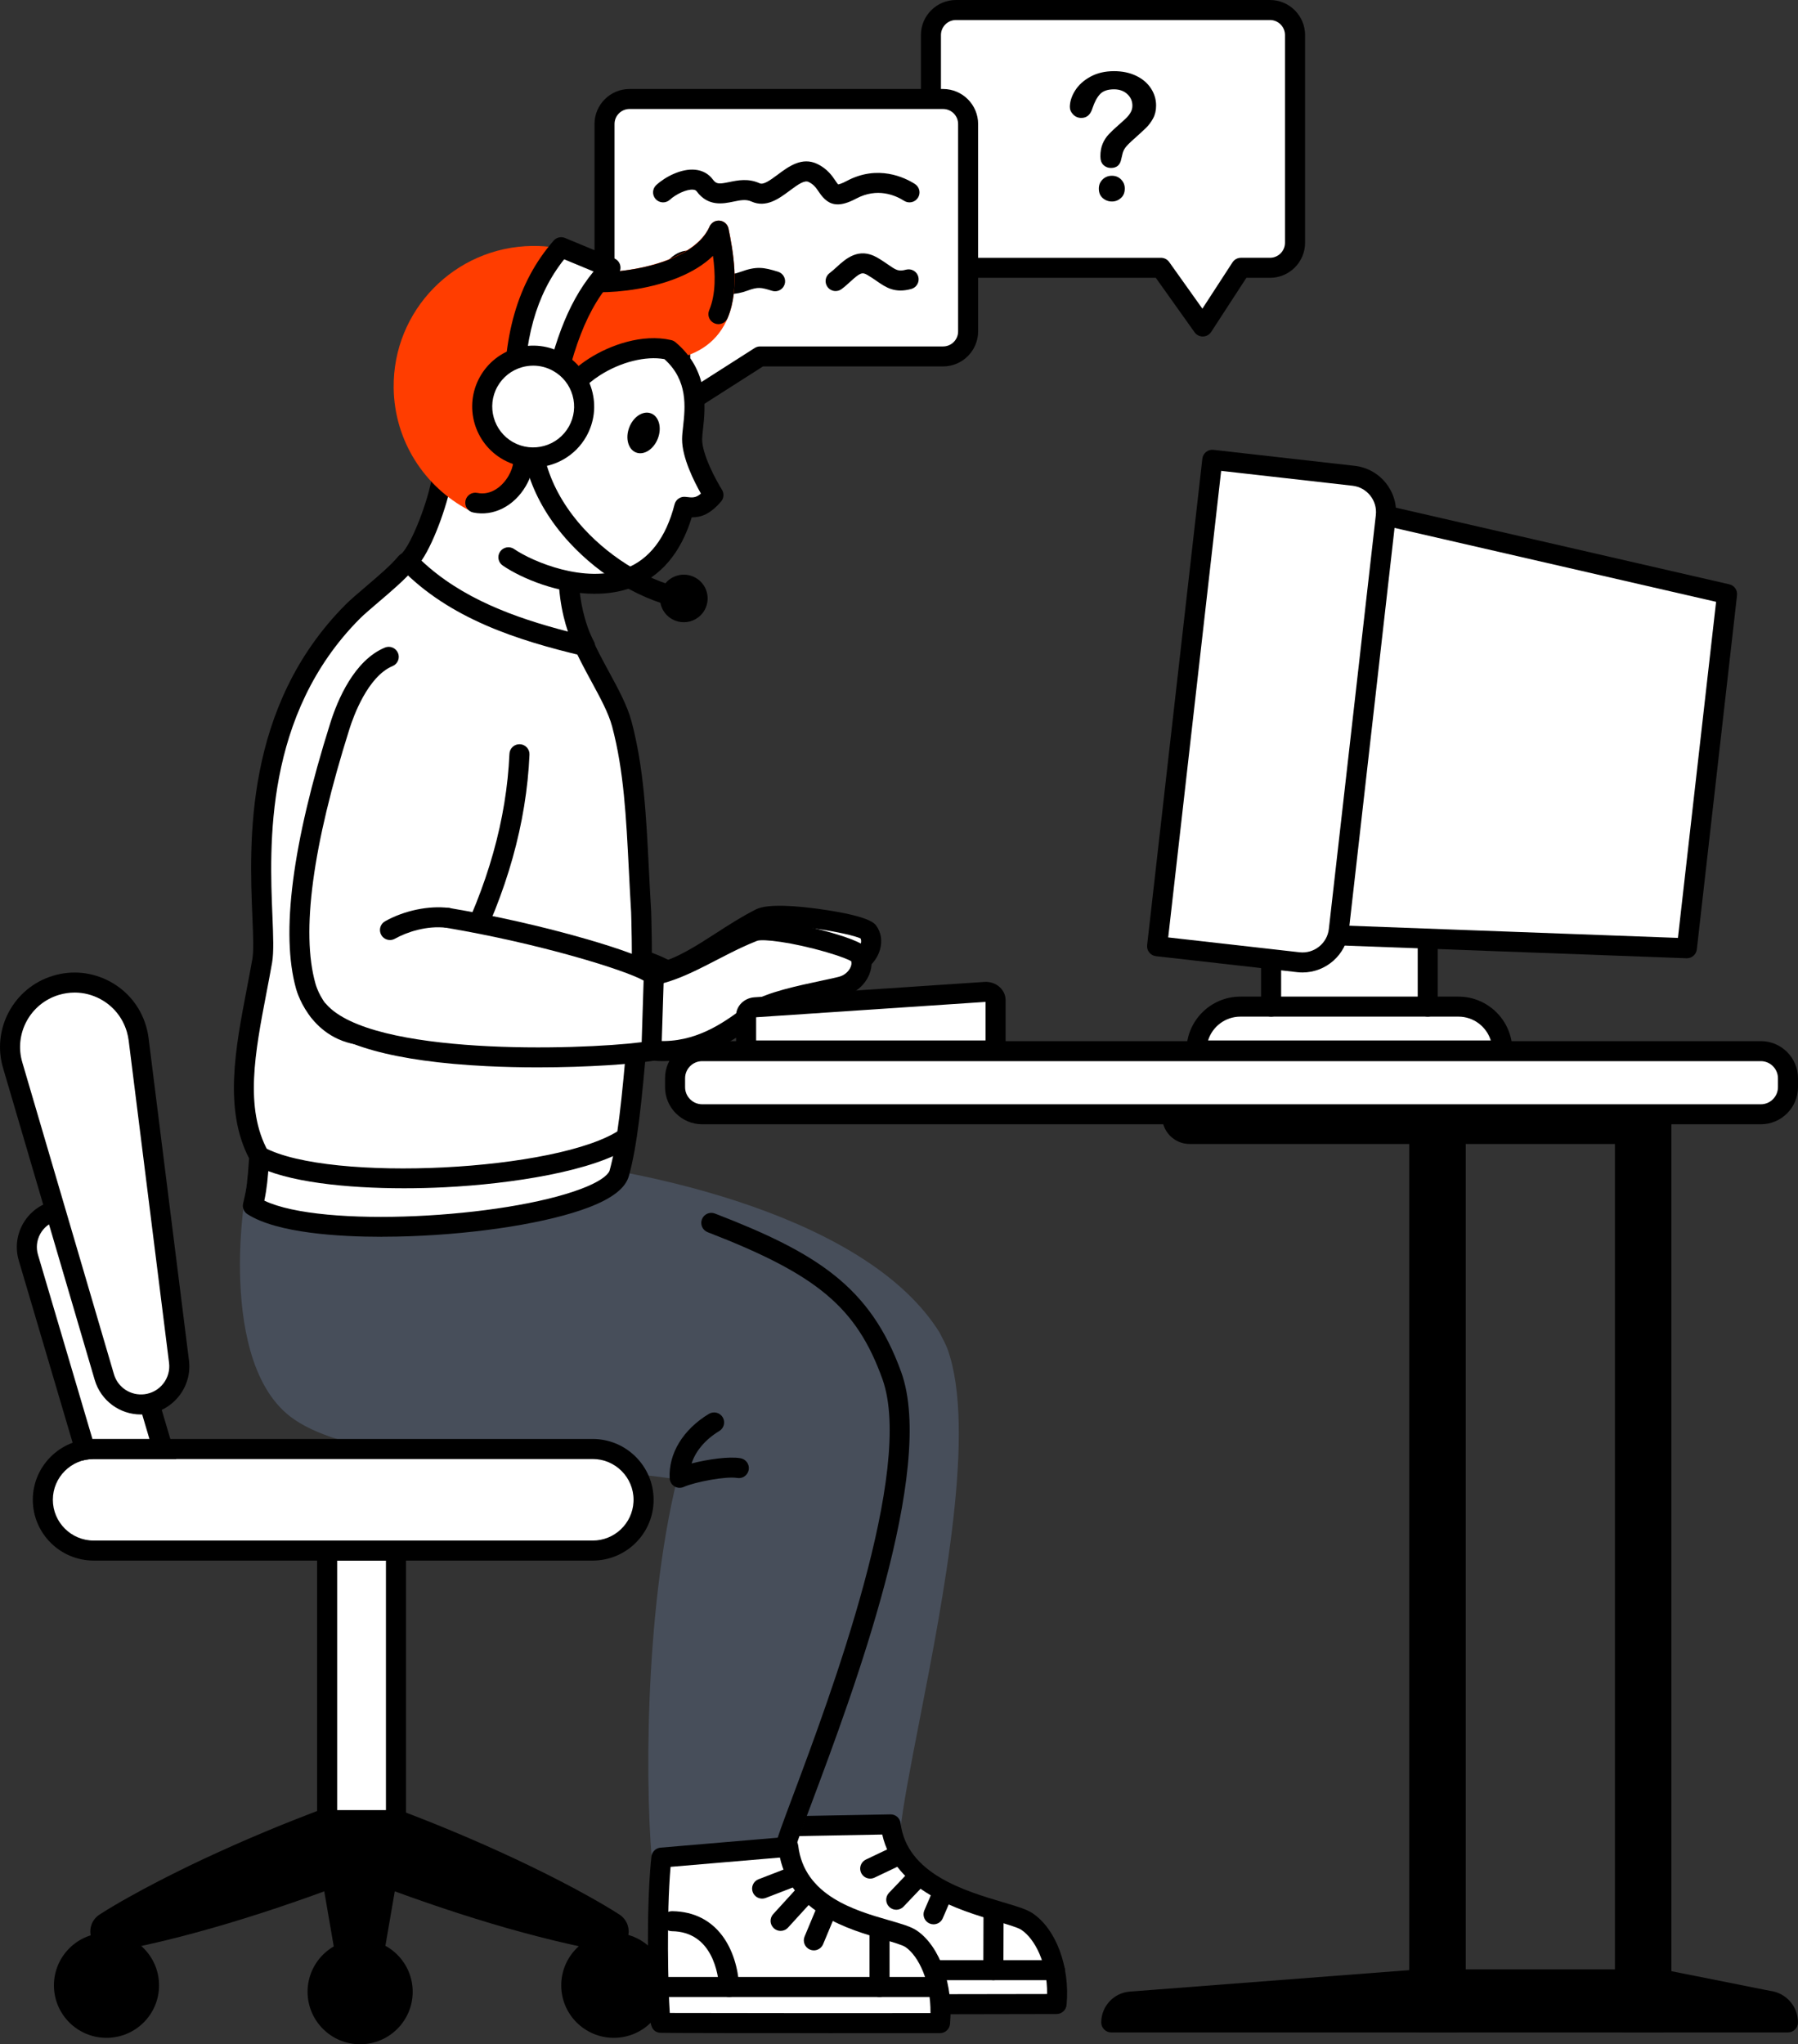 <svg width="460" height="523" viewBox="0 0 460 523" fill="none" xmlns="http://www.w3.org/2000/svg">
<rect x="0" y="0" width="460" height="523" fill="#333333" stroke="none"/>
<g clip-path="url(#clip0_62_918)">
<path d="M324.905 68.516H317.474L307.713 83.528L297.024 68.516H244.578C241.038 68.516 238.165 65.647 238.165 62.113V8.964C238.165 5.426 241.038 2.561 244.578 2.561H324.905C328.446 2.561 331.319 5.43 331.319 8.964V62.113C331.319 65.647 328.446 68.516 324.905 68.516Z" fill="white"/>
<path d="M307.713 86.09C306.883 86.09 306.105 85.688 305.622 85.014L295.702 71.077H244.582C239.631 71.077 235.603 67.056 235.603 62.113V8.964C235.603 4.021 239.631 0 244.582 0H324.91C329.861 0 333.889 4.021 333.889 8.964V62.113C333.889 67.056 329.861 71.077 324.91 71.077H318.872L309.868 84.924C309.406 85.637 308.619 86.073 307.768 86.09C307.751 86.09 307.734 86.09 307.713 86.09ZM244.582 5.122C242.461 5.122 240.734 6.847 240.734 8.964V62.113C240.734 64.23 242.461 65.954 244.582 65.954H297.028C297.857 65.954 298.64 66.356 299.119 67.03L307.619 78.969L315.323 67.115C315.798 66.39 316.606 65.95 317.474 65.95H324.905C327.026 65.95 328.753 64.226 328.753 62.108V8.964C328.753 6.847 327.026 5.122 324.905 5.122H244.578H244.582Z" fill="black"/>
<path d="M273.708 27.409C273.708 26.013 274.157 24.6 275.055 23.17C275.953 21.74 277.261 20.553 278.984 19.614C280.708 18.675 282.713 18.206 285.009 18.206C287.142 18.206 289.024 18.598 290.657 19.384C292.29 20.169 293.552 21.236 294.441 22.589C295.33 23.943 295.775 25.411 295.775 26.995C295.775 28.241 295.523 29.338 295.014 30.277C294.505 31.216 293.902 32.027 293.205 32.71C292.504 33.393 291.251 34.542 289.443 36.159C288.943 36.616 288.541 37.017 288.241 37.359C287.938 37.705 287.715 38.02 287.57 38.306C287.425 38.593 287.309 38.879 287.228 39.164C287.147 39.45 287.023 39.954 286.865 40.676C286.587 42.204 285.71 42.968 284.239 42.968C283.474 42.968 282.828 42.72 282.307 42.217C281.785 41.717 281.524 40.974 281.524 39.993C281.524 38.759 281.717 37.692 282.097 36.787C282.478 35.882 282.986 35.092 283.619 34.409C284.252 33.726 285.107 32.915 286.18 31.976C287.121 31.152 287.801 30.533 288.22 30.115C288.639 29.697 288.994 29.231 289.28 28.715C289.567 28.203 289.712 27.643 289.712 27.042C289.712 25.868 289.276 24.873 288.4 24.066C287.523 23.26 286.394 22.854 285.013 22.854C283.397 22.854 282.204 23.264 281.439 24.079C280.673 24.895 280.028 26.094 279.498 27.682C278.997 29.342 278.048 30.171 276.65 30.171C275.825 30.171 275.132 29.88 274.563 29.3C273.995 28.719 273.713 28.092 273.713 27.417L273.708 27.409ZM284.479 51.552C283.581 51.552 282.798 51.262 282.127 50.681C281.456 50.101 281.122 49.29 281.122 48.248C281.122 47.322 281.447 46.545 282.093 45.913C282.739 45.281 283.534 44.966 284.474 44.966C285.415 44.966 286.18 45.281 286.813 45.913C287.446 46.545 287.762 47.322 287.762 48.248C287.762 49.277 287.433 50.084 286.77 50.673C286.108 51.262 285.342 51.552 284.474 51.552H284.479Z" fill="black"/>
<path d="M161.065 91.182H174.038L171.985 101.239C171.609 103.083 173.64 104.474 175.226 103.463L194.454 91.186H241.273C244.809 91.186 247.678 88.322 247.678 84.792V31.72C247.678 28.19 244.813 25.326 241.273 25.326H161.065C157.529 25.326 154.66 28.19 154.66 31.72V84.792C154.66 88.322 157.529 91.186 161.065 91.186V91.182Z" fill="white"/>
<path d="M174.076 106.357C173.148 106.357 172.221 106.079 171.417 105.533C169.856 104.466 169.095 102.579 169.471 100.731L170.899 93.743H161.065C156.123 93.743 152.099 89.726 152.099 84.792V31.72C152.099 26.786 156.123 22.769 161.065 22.769H241.273C246.216 22.769 250.239 26.786 250.239 31.72V84.792C250.239 89.726 246.216 93.743 241.273 93.743H195.202L176.603 105.618C175.829 106.114 174.948 106.357 174.072 106.357H174.076ZM161.065 27.883C158.944 27.883 157.221 29.603 157.221 31.72V84.792C157.221 86.909 158.944 88.629 161.065 88.629H174.038C174.807 88.629 175.534 88.975 176.022 89.569C176.509 90.162 176.701 90.943 176.548 91.698L174.696 100.769L193.077 89.035C193.488 88.77 193.967 88.634 194.458 88.634H241.277C243.398 88.634 245.121 86.913 245.121 84.796V31.724C245.121 29.607 243.398 27.887 241.277 27.887H161.07L161.065 27.883Z" fill="black"/>
<path d="M169.651 49.213C172.327 46.763 177.988 44.274 180.306 47.424C183.773 52.137 188.37 46.985 193.283 49.213C198.191 51.441 202.988 41.828 208.004 44.253C213.118 46.724 211.155 52.111 217.846 48.547C224.542 44.983 230.233 47.655 232.687 49.213" fill="white"/>
<path d="M214.31 52.286C212.194 52.286 210.804 51.04 209.509 49.119C208.812 48.086 208.209 47.194 206.883 46.554C205.827 46.046 204.284 47.1 202.048 48.769C199.363 50.775 196.023 53.273 192.214 51.544C190.837 50.92 189.345 51.228 187.617 51.586C185.048 52.12 181.161 52.922 178.232 48.944C178.091 48.756 177.89 48.573 177.351 48.522C175.645 48.355 172.883 49.721 171.374 51.104C170.331 52.06 168.71 51.988 167.752 50.946C166.795 49.904 166.867 48.287 167.911 47.331C170.228 45.209 174.328 43.079 177.852 43.425C179.741 43.608 181.302 44.471 182.362 45.909C183.26 47.13 183.914 47.126 186.578 46.575C188.742 46.127 191.431 45.568 194.334 46.887C195.305 47.326 196.87 46.246 198.978 44.675C201.74 42.614 205.173 40.048 209.115 41.952C211.685 43.194 212.929 45.038 213.755 46.263C213.968 46.579 214.246 46.993 214.417 47.173C214.635 47.151 215.268 47.023 216.636 46.293C224.598 42.054 231.473 45.418 234.06 47.062C235.253 47.821 235.608 49.401 234.847 50.592C234.085 51.783 232.503 52.137 231.311 51.377C229.04 49.934 224.427 47.945 219.048 50.809C217.115 51.838 215.58 52.291 214.306 52.291L214.31 52.286Z" fill="black"/>
<path d="M169.877 71.965C172.554 68.844 173.824 65.831 177.911 66.834C183.786 68.276 182.687 74.735 190.32 71.965C193.727 70.727 194.924 70.919 198.302 71.965" fill="white"/>
<path d="M187.027 75.204C183.748 75.204 182.055 73.292 180.725 71.785C179.699 70.624 178.891 69.711 177.3 69.318C175.697 68.925 175.218 69.344 173.247 71.867C172.828 72.404 172.349 73.015 171.823 73.629C170.904 74.701 169.283 74.825 168.21 73.907C167.137 72.989 167.013 71.371 167.932 70.3C168.381 69.775 168.8 69.241 169.206 68.721C171.152 66.232 173.567 63.133 178.519 64.349C181.665 65.122 183.342 67.017 184.564 68.396C186.074 70.103 186.527 70.616 189.443 69.557C193.543 68.067 195.335 68.366 199.059 69.519C200.41 69.937 201.167 71.371 200.748 72.72C200.329 74.069 198.892 74.825 197.541 74.406C194.612 73.497 193.971 73.361 191.192 74.368C189.563 74.957 188.194 75.2 187.023 75.2L187.027 75.204Z" fill="black"/>
<path d="M213.78 71.909C216.919 69.587 219.108 65.792 223.123 68.097C227.138 70.407 228.309 72.592 232.465 71.461" fill="white"/>
<path d="M213.784 74.466C213.002 74.466 212.228 74.107 211.724 73.433C210.881 72.297 211.121 70.697 212.254 69.856C212.874 69.395 213.472 68.849 214.109 68.268C216.333 66.24 219.689 63.175 224.401 65.882C225.521 66.526 226.415 67.145 227.202 67.687C229.237 69.096 229.852 69.523 231.794 68.994C233.158 68.626 234.569 69.425 234.936 70.791C235.308 72.152 234.5 73.561 233.136 73.928C228.89 75.081 226.65 73.531 224.281 71.888C223.542 71.376 222.776 70.846 221.844 70.308C220.57 69.578 220.01 69.805 217.568 72.037C216.863 72.677 216.136 73.343 215.307 73.958C214.849 74.299 214.315 74.462 213.784 74.462V74.466Z" fill="black"/>
<path d="M199.846 373.846C196.583 398.501 198.23 468.152 198.23 468.152C210.941 468.212 227.745 468.263 227.745 468.263C230.481 443.19 249.811 373.278 240.007 346.044C240.007 346.044 232.337 325.124 211.283 333.588C194.467 340.35 199.841 373.85 199.841 373.85L199.846 373.846Z" fill="#474E5A"/>
<path d="M227.745 470.824H227.736C227.736 470.824 210.928 470.773 198.217 470.714C196.827 470.705 195.698 469.599 195.664 468.212C195.596 465.373 194.061 398.736 197.255 373.871C196.665 369.842 192.645 338.318 210.33 331.206C217.269 328.419 223.644 328.27 229.279 330.775C238.571 334.903 242.269 344.742 242.423 345.161C249.781 365.612 241.418 408.511 235.312 439.839C233.016 451.607 231.037 461.775 230.297 468.537C230.156 469.834 229.057 470.82 227.749 470.82L227.745 470.824ZM200.739 465.604C210.107 465.647 220.869 465.681 225.47 465.698C226.376 458.851 228.193 449.507 230.271 438.865C236.262 408.123 244.471 366.021 237.596 346.911C237.574 346.851 234.449 338.659 227.154 335.441C222.845 333.541 217.829 333.716 212.245 335.962C197.524 341.878 202.33 373.129 202.377 373.44C202.415 373.683 202.42 373.935 202.385 374.179C199.529 395.739 200.487 452.96 200.739 465.6V465.604Z" fill="#474E5A"/>
<path d="M238.19 342.254C221.566 315.413 169.677 301.232 126.471 298.065C126.471 298.065 89.602 294.394 99.679 335.236C108.62 371.468 204.669 377.769 204.669 377.769C204.669 377.769 232.551 381.273 237.54 363.217C241.628 348.418 238.186 342.254 238.186 342.254H238.19Z" fill="#474E5A"/>
<path d="M210.095 380.607C207.037 380.607 204.882 380.373 204.429 380.321C202.928 380.215 179.292 378.499 154.921 372.578C120.566 364.233 101.141 351.875 97.186 335.847C93.779 322.038 95.16 311.456 101.291 304.395C110.18 294.159 125.607 295.41 126.684 295.512C168.043 298.552 222.622 312.258 240.366 340.909C240.388 340.943 240.405 340.973 240.426 341.007C240.832 341.733 244.262 348.529 240.016 363.9C237.694 372.296 230.669 377.79 219.693 379.788C216.162 380.428 212.78 380.612 210.095 380.612V380.607ZM124.26 300.545C120.198 300.545 110.757 301.292 105.152 307.772C100.192 313.505 99.187 322.537 102.172 334.622C106.482 352.093 133.897 362.197 156.135 367.601C180.763 373.581 204.6 375.199 204.84 375.212C204.891 375.212 204.942 375.22 204.994 375.225C205.25 375.259 230.733 378.23 235.073 362.534C238.583 349.822 236.198 344.051 235.95 343.505C228.643 331.783 213.254 321.478 191.435 313.692C172.558 306.957 149.418 302.312 126.282 300.618C126.261 300.618 126.24 300.618 126.214 300.613C126.184 300.613 125.453 300.545 124.26 300.545Z" fill="#474E5A"/>
<path d="M197.969 467.29C198.016 477.65 202.052 512.162 202.779 512.627C203.168 512.879 270.318 512.691 270.318 512.691C271.186 503.334 267.692 494.904 262.715 491.583C257.738 488.266 230.224 485.957 227.86 466.744L197.964 467.29H197.969Z" fill="white"/>
<path d="M226.83 515.321C221.532 515.321 217.068 515.317 213.489 515.304C205.933 515.284 201.898 515.109 201.385 514.779C200.205 514.023 199.76 513.737 197.567 493.952C197.066 489.436 195.433 474.176 195.399 467.303C195.39 465.903 196.515 464.755 197.917 464.729L227.813 464.183C229.113 464.149 230.246 465.13 230.404 466.432C231.995 479.37 246.818 483.763 256.631 486.67C260.107 487.699 262.621 488.446 264.139 489.457C270.189 493.495 273.777 503.147 272.87 512.93C272.746 514.245 271.643 515.252 270.322 515.257C270.155 515.257 253.339 515.304 236.694 515.321C233.14 515.321 229.848 515.325 226.825 515.325L226.83 515.321ZM204.814 510.134C212.728 510.241 244.758 510.203 267.885 510.139C267.979 502.297 264.793 496.052 261.292 493.713C260.424 493.133 257.756 492.343 255.177 491.579C245.262 488.642 228.993 483.823 225.714 469.343L200.602 469.804C201.06 480.502 203.728 503.706 204.818 510.13L204.814 510.134Z" fill="black"/>
<path d="M269.89 506.604H211.095C209.68 506.604 208.53 505.456 208.53 504.043C208.53 502.63 209.68 501.482 211.095 501.482H269.89C271.305 501.482 272.456 502.63 272.456 504.043C272.456 505.456 271.305 506.604 269.89 506.604Z" fill="black"/>
<path d="M254.138 506.604H254.13C252.715 506.6 251.569 505.448 251.573 504.035L251.62 489.402C251.624 487.989 252.774 486.849 254.185 486.849H254.194C255.609 486.853 256.755 488.006 256.751 489.419L256.704 504.052C256.7 505.465 255.549 506.604 254.138 506.604Z" fill="black"/>
<path d="M222.635 480.617C221.677 480.617 220.758 480.079 220.318 479.157C219.706 477.881 220.249 476.353 221.528 475.742L228.651 472.353C229.929 471.742 231.46 472.285 232.072 473.561C232.683 474.837 232.14 476.365 230.862 476.976L223.738 480.365C223.383 480.536 223.007 480.613 222.635 480.613V480.617Z" fill="black"/>
<path d="M229.293 488.582C228.655 488.582 228.023 488.347 227.527 487.878C226.501 486.905 226.458 485.282 227.437 484.258L233.03 478.389C234.004 477.364 235.629 477.322 236.655 478.299C237.681 479.277 237.724 480.894 236.745 481.919L231.152 487.788C230.648 488.317 229.972 488.586 229.293 488.586V488.582Z" fill="black"/>
<path d="M238.84 492.313C238.502 492.313 238.16 492.245 237.827 492.104C236.527 491.545 235.924 490.038 236.484 488.74L238.776 483.413C239.336 482.115 240.841 481.513 242.145 482.073C243.445 482.632 244.048 484.139 243.488 485.436L241.196 490.763C240.777 491.732 239.832 492.313 238.836 492.313H238.84Z" fill="black"/>
<path d="M225.53 348.597C212.28 327.544 196.746 321.956 176.984 313.594C176.984 313.594 140.974 294.906 114.931 290.966C88.892 287.026 69.382 289.395 69.382 289.395C63.178 304.464 59.013 347.38 75.804 360.361C94.754 375.003 161.057 371.157 180.263 377.534C180.263 377.534 199.209 388.069 216.936 375.792C234.663 363.52 225.526 348.597 225.526 348.597H225.53Z" fill="#474E5A"/>
<path d="M197.858 384.338C188.19 384.338 180.712 380.663 179.25 379.895C172.156 377.611 157.876 376.663 142.77 375.656C116.427 373.901 86.574 371.917 74.235 362.385C64.076 354.53 61.651 338.105 61.403 325.713C61.138 312.412 63.443 297.079 67.009 288.422C67.364 287.564 68.15 286.967 69.07 286.856C69.882 286.758 89.225 284.491 115.311 288.435C141.076 292.332 175.611 310.004 178.074 311.276C179.169 311.737 180.25 312.194 181.319 312.642C200.008 320.497 214.772 326.699 227.698 347.235C227.702 347.244 227.71 347.252 227.715 347.261C227.817 347.432 237.891 364.404 218.398 377.897C211.33 382.793 204.13 384.342 197.858 384.342V384.338ZM71.207 291.786C68.672 298.825 66.26 311.806 66.534 325.606C66.85 341.55 70.699 353.173 77.373 358.33C88.473 366.905 118.766 368.92 143.107 370.542C159.376 371.626 173.431 372.561 181.071 375.097C181.225 375.148 181.371 375.212 181.512 375.289C181.55 375.31 186.065 377.765 192.53 378.755C201.013 380.053 208.735 378.345 215.478 373.679C230.802 363.072 223.76 350.629 223.345 349.929C211.288 330.784 197.186 324.859 179.335 317.359C178.232 316.894 177.116 316.424 175.983 315.946C175.923 315.921 175.859 315.891 175.799 315.861C175.444 315.677 139.858 297.322 114.546 293.493C93.266 290.275 76.244 291.346 71.207 291.786Z" fill="#474E5A"/>
<path d="M227.043 352.012C238.708 380.595 202.681 464.541 200.727 472.75L169.313 475.405C167.274 451.326 168.159 404.162 177.437 372.668C177.437 372.668 177.924 343.364 200.235 339.94C221.092 336.739 227.043 352.012 227.043 352.012Z" fill="#474E5A"/>
<path d="M169.313 477.966C168.71 477.966 168.124 477.753 167.658 477.36C167.137 476.92 166.816 476.297 166.756 475.618C164.836 452.931 165.354 404.896 174.88 372.258C174.944 370.623 175.367 363.861 178.065 356.686C182.217 345.622 189.751 338.954 199.842 337.405C211.561 335.607 218.962 339.351 223.101 342.809C227.501 346.48 229.245 350.62 229.416 351.051C233.791 361.774 232.499 379.946 225.474 406.616C219.839 428.002 211.839 449.601 207.059 462.501C205.092 467.811 203.536 472.003 203.219 473.339C202.963 474.415 202.044 475.204 200.94 475.298L169.527 477.953C169.454 477.957 169.382 477.962 169.309 477.962L169.313 477.966ZM205.755 342.062C204.169 342.062 202.463 342.19 200.624 342.471C192.393 343.735 186.437 349.084 182.918 358.364C180.165 365.624 180.002 372.642 180.002 372.715C180.002 372.945 179.964 373.171 179.9 373.393C170.822 404.196 170.027 449.353 171.673 472.639L198.773 470.347C199.457 468.276 200.658 465.036 202.253 460.729C207.003 447.915 214.952 426.465 220.519 405.318C227.159 380.112 228.557 362.504 224.67 352.981C224.67 352.972 224.662 352.964 224.662 352.955C224.457 352.451 220.083 342.062 205.759 342.062H205.755Z" fill="#474E5A"/>
<path d="M173.888 380.642C173.422 380.642 172.956 380.514 172.545 380.262C171.823 379.822 171.37 379.054 171.327 378.208C171.006 371.874 174.76 365.706 181.37 361.719C182.585 360.989 184.162 361.377 184.894 362.585C185.625 363.798 185.236 365.368 184.026 366.103C180.455 368.254 177.946 371.251 176.937 374.405C181.071 373.346 186.514 372.553 189.469 373.073C190.862 373.321 191.795 374.648 191.551 376.04C191.303 377.432 189.973 378.362 188.579 378.115C185.817 377.628 177.856 379.113 174.936 380.411C174.602 380.56 174.247 380.633 173.892 380.633L173.888 380.642Z" fill="black"/>
<path d="M200.774 475.623C200.594 475.623 200.415 475.606 200.235 475.567C198.85 475.273 197.965 473.911 198.264 472.528C198.67 470.624 200.38 466.061 202.963 459.163C212.284 434.268 234.115 375.963 225.744 352.772C219.151 334.502 209.128 326.084 181.054 315.242C179.733 314.73 179.075 313.249 179.588 311.93C180.101 310.611 181.584 309.953 182.906 310.466C208.906 320.505 222.669 329.136 230.571 351.034C239.58 375.993 218.094 433.376 207.769 460.956C205.447 467.162 203.608 472.063 203.279 473.599C203.023 474.803 201.958 475.627 200.774 475.627V475.623Z" fill="black"/>
<path d="M169.21 475.243C167.598 490.025 168.586 517.417 169.108 517.523C169.548 517.617 240.49 517.587 240.49 517.587C241.328 508.231 237.955 499.373 233.153 496.052C228.352 492.735 203.946 491.698 201.663 472.485L169.206 475.243H169.21Z" fill="white"/>
<path d="M211.92 520.153C169.159 520.153 168.877 520.089 168.569 520.025C166.636 519.632 166.457 517.758 166.341 516.52C166.264 515.684 166.187 514.527 166.115 513.08C165.961 509.981 165.845 506.02 165.794 501.922C165.713 495.561 165.717 483.605 166.662 474.97C166.795 473.753 167.774 472.801 168.997 472.694L201.453 469.937C202.83 469.817 204.057 470.816 204.22 472.187C205.742 485.022 218.813 488.787 227.458 491.276C230.733 492.219 233.102 492.902 234.62 493.948C240.482 498.003 243.949 507.817 243.051 517.818C242.932 519.137 241.824 520.149 240.499 520.153C229.322 520.157 219.886 520.162 211.924 520.162L211.92 520.153ZM171.357 514.984C180.862 515.031 219.638 515.031 238.057 515.022C238.16 506.972 235.013 500.449 231.695 498.153C230.87 497.585 228.412 496.876 226.034 496.189C217.179 493.636 202.668 489.462 199.534 475.23L171.558 477.608C170.489 489.897 170.925 508.85 171.357 514.984Z" fill="black"/>
<path d="M239.687 510.903H168.796C167.38 510.903 166.23 509.754 166.23 508.341C166.23 506.929 167.38 505.78 168.796 505.78H239.687C241.102 505.78 242.252 506.929 242.252 508.341C242.252 509.754 241.102 510.903 239.687 510.903Z" fill="black"/>
<path d="M225.017 510.903C223.602 510.903 222.451 509.754 222.451 508.342V493.828C222.451 492.415 223.602 491.267 225.017 491.267C226.432 491.267 227.582 492.415 227.582 493.828V508.342C227.582 509.754 226.432 510.903 225.017 510.903Z" fill="black"/>
<path d="M194.984 485.735C193.954 485.735 192.983 485.112 192.59 484.096C192.077 482.777 192.735 481.291 194.056 480.783L201.381 477.953C202.702 477.441 204.19 478.098 204.699 479.417C205.212 480.736 204.553 482.222 203.232 482.73L195.908 485.56C195.604 485.68 195.292 485.735 194.984 485.735Z" fill="black"/>
<path d="M208.213 498.976C207.884 498.976 207.551 498.912 207.226 498.78C205.917 498.233 205.302 496.735 205.845 495.429L208.645 488.723C209.188 487.417 210.693 486.802 212.002 487.344C213.31 487.891 213.926 489.389 213.383 490.695L210.582 497.401C210.172 498.383 209.218 498.976 208.213 498.976Z" fill="black"/>
<path d="M186.553 510.903C185.206 510.903 184.077 509.857 183.996 508.5C183.791 505.144 182.311 494.195 171.883 494.072C170.468 494.054 169.33 492.893 169.347 491.481C169.364 490.076 170.51 488.949 171.913 488.949H171.943C183.744 489.09 188.554 498.976 189.118 508.184C189.204 509.597 188.13 510.809 186.715 510.898C186.664 510.898 186.608 510.903 186.557 510.903H186.553Z" fill="black"/>
<path d="M199.709 493.99C199.093 493.99 198.473 493.768 197.981 493.32C196.934 492.368 196.857 490.746 197.815 489.7L204.874 481.966C205.827 480.92 207.452 480.843 208.5 481.799C209.547 482.751 209.624 484.373 208.666 485.419L201.607 493.154C201.103 493.709 200.406 493.99 199.709 493.99Z" fill="black"/>
<path d="M169.168 248.797C177.569 246.654 185.462 239.534 194.552 234.932C198.704 232.832 220.651 236.358 222.088 238.317C224.076 241.032 222.075 245.296 218.556 246.675C214.729 248.173 201.872 251.447 197.575 254.858C193.509 258.085 185.595 267.246 172.776 267.707" fill="white"/>
<path d="M172.781 270.272C171.408 270.272 170.267 269.184 170.219 267.8C170.168 266.388 171.276 265.201 172.691 265.15C182.525 264.8 189.199 258.845 193.612 254.905C194.505 254.111 195.275 253.424 195.985 252.86C199.478 250.09 207.277 247.631 212.976 245.834C214.952 245.211 216.658 244.673 217.624 244.297C218.838 243.824 219.847 242.744 220.198 241.544C220.318 241.134 220.395 240.575 220.168 240.084C218.894 239.482 214.34 238.343 208.153 237.532C200.637 236.546 196.536 236.819 195.72 237.22C192.359 238.919 189.092 241.023 185.937 243.06C180.515 246.556 175.397 249.855 169.809 251.281C168.437 251.631 167.038 250.803 166.688 249.433C166.337 248.062 167.167 246.667 168.539 246.317C173.315 245.1 178.095 242.018 183.153 238.757C186.42 236.652 189.798 234.471 193.398 232.653C196.417 231.125 203.929 231.765 209.701 232.572C222.353 234.339 223.717 236.2 224.166 236.81C225.436 238.548 225.778 240.737 225.128 242.974C224.341 245.681 222.182 248.015 219.501 249.066C218.372 249.509 216.589 250.069 214.524 250.722C209.509 252.301 201.932 254.692 199.183 256.873C198.589 257.347 197.87 257.987 197.037 258.73C192.372 262.892 184.569 269.858 172.879 270.276C172.849 270.276 172.815 270.276 172.785 270.276L172.781 270.272Z" fill="black"/>
<path d="M97.259 168.807C90.799 172.042 87.429 181.455 86.027 187.286C77.916 221.042 77.557 242.065 81.944 254.337C81.944 254.337 86.916 269.845 104.579 264.876C115.063 261.927 121.366 244.34 121.366 244.34C125.97 233.613 132.944 214.127 132.354 191.345" fill="white"/>
<path d="M97.918 268.432C84.513 268.432 79.917 256.309 79.528 255.2C74.585 241.373 75.932 218.323 83.534 186.692C84.949 180.802 88.464 170.352 96.109 166.519C97.375 165.883 98.918 166.395 99.551 167.659C100.188 168.922 99.675 170.463 98.409 171.095C92.235 174.19 89.281 184.729 88.524 187.883C81.161 218.532 79.759 240.601 84.359 253.475C84.368 253.501 84.376 253.526 84.385 253.556C84.394 253.582 85.544 256.984 88.537 259.737C92.402 263.289 97.563 264.189 103.886 262.414C111.42 260.292 117.321 248.028 118.954 243.478C118.971 243.431 118.992 243.38 119.01 243.333C126.599 225.652 130.225 208.185 129.793 191.414C129.754 190.001 130.875 188.822 132.29 188.788C133.709 188.75 134.885 189.868 134.919 191.281C135.373 208.774 131.614 226.941 123.756 245.284C123.208 246.782 116.641 264.147 105.276 267.344C102.57 268.104 100.124 268.432 97.918 268.432Z" fill="black"/>
<path d="M103.78 239.026C103.78 239.026 108.739 234.693 117.723 235.389C142.996 238.859 167.992 245.706 170.899 248.587L170.869 267.839C158.923 270.165 99.363 275.036 85.475 260.147" fill="white"/>
<path d="M133.611 273.059C132.029 273.059 130.439 273.047 128.852 273.013C105.276 272.556 90.05 268.812 83.603 261.897C82.636 260.86 82.696 259.242 83.731 258.277C84.77 257.313 86.39 257.372 87.357 258.405C99.359 271.275 151.997 268.24 168.308 265.688L168.33 249.919C163.511 247.354 141.401 241.228 117.368 237.929C115.965 237.737 114.982 236.443 115.174 235.043C115.367 233.643 116.658 232.661 118.065 232.853C129.789 234.463 142.312 236.904 153.331 239.73C160.877 241.668 170.369 244.46 172.704 246.773C173.191 247.256 173.465 247.913 173.461 248.596L173.431 267.847C173.431 269.073 172.558 270.123 171.357 270.357C165.38 271.523 149.859 273.059 133.607 273.059H133.611Z" fill="black"/>
<path d="M103.074 241.506C102.202 241.506 101.355 241.062 100.872 240.264C100.141 239.051 100.534 237.476 101.749 236.751C106.563 233.861 112.771 232.362 117.958 232.845C119.369 232.977 120.408 234.224 120.275 235.632C120.143 237.041 118.894 238.074 117.483 237.946C112.523 237.485 107.47 239.295 104.395 241.143C103.981 241.391 103.527 241.51 103.074 241.51V241.506Z" fill="black"/>
<path d="M103.874 143.955C100.723 147.831 93.197 153.5 90.192 156.522C58.124 188.788 69.07 234.544 67.081 245.856C63.96 263.609 58.71 281.998 66.346 295.794C65.944 301.019 65.871 303.648 64.696 308.472C81.597 319.293 155.045 312.403 158.423 300.161C160.441 292.857 161.587 282.544 163.113 264.27C163.113 264.27 164.178 256.506 164.379 247.849C164.58 239.192 162.865 204.1 160.09 189.48C157.316 174.864 151.129 167.087 148.033 163.198C141.953 161.999 137.314 162.391 125.663 157.751C114.011 153.111 103.869 143.947 103.869 143.947L103.874 143.955Z" fill="white"/>
<path d="M103.386 304.003C88.827 304.003 73.268 302.457 65.123 298.052C63.879 297.378 63.413 295.824 64.088 294.582C64.764 293.34 66.32 292.874 67.564 293.549C84.312 302.603 143.077 299.657 158.692 288.977C159.859 288.179 161.459 288.478 162.258 289.643C163.058 290.808 162.758 292.405 161.591 293.203C152.12 299.679 130.699 302.893 113.81 303.742C110.48 303.909 106.961 304.003 103.386 304.003Z" fill="black"/>
<path d="M97.725 316.416C86.891 316.416 70.921 315.507 63.31 310.632C62.387 310.043 61.942 308.933 62.203 307.87C63.178 303.879 63.353 301.484 63.644 297.519C63.669 297.143 63.699 296.754 63.729 296.345C57.217 283.825 60.223 268.176 63.131 253.031C63.609 250.525 64.11 247.939 64.554 245.412C64.931 243.273 64.772 239.393 64.567 234.484C63.793 215.753 62.357 180.891 88.37 154.716C89.601 153.478 91.491 151.869 93.488 150.166C96.584 147.532 100.09 144.544 101.881 142.337C102.775 141.24 104.391 141.074 105.49 141.961C106.589 142.854 106.755 144.467 105.866 145.564C103.775 148.134 100.081 151.28 96.819 154.059C94.903 155.694 93.09 157.235 92.013 158.323C67.573 182.915 68.954 216.325 69.694 234.275C69.908 239.491 70.079 243.614 69.608 246.299C69.159 248.865 68.655 251.473 68.172 253.996C65.256 269.192 62.498 283.547 68.591 294.556C68.834 294.996 68.941 295.491 68.903 295.99C68.852 296.665 68.805 297.292 68.762 297.89C68.509 301.352 68.326 303.815 67.624 307.166C82.376 314.252 129.062 311.656 148.811 304.101C155.054 301.715 155.858 299.832 155.956 299.478C157.948 292.264 159.069 281.895 160.561 264.087C160.595 263.545 161.023 256.343 161.476 250.423C161.852 245.518 161.493 234.095 161.467 233.378C161.245 229.724 161.065 226.181 160.894 222.758C160.202 209.026 159.607 197.163 156.614 185.89C155.704 182.458 153.587 178.561 151.347 174.433C149.547 171.116 147.687 167.688 146.092 163.936C145.54 162.634 146.147 161.132 147.451 160.577C148.756 160.026 150.261 160.632 150.816 161.934C152.317 165.464 154.117 168.785 155.857 171.991C158.248 176.396 160.505 180.554 161.57 184.575C164.704 196.369 165.311 208.475 166.017 222.498C166.188 225.921 166.367 229.464 166.589 233.101C166.589 233.122 166.589 233.148 166.589 233.169C166.607 233.669 166.996 245.497 166.589 250.816C166.123 256.89 165.683 264.343 165.679 264.415C165.679 264.437 165.679 264.458 165.674 264.479C164.157 282.625 162.998 293.229 160.899 300.835C160.043 303.939 156.687 306.568 150.645 308.882C140.388 312.804 122.781 315.639 104.695 316.279C102.839 316.343 100.445 316.403 97.73 316.403L97.725 316.416Z" fill="black"/>
<path d="M113.049 122.343C112.288 127.786 107.88 140.369 104.387 143.631C116.581 156.189 133.419 161.418 149.683 165.302C149.683 165.302 144.236 156.189 145.668 140.865" fill="white"/>
<path d="M149.679 167.863C149.482 167.863 149.281 167.842 149.085 167.795C132.311 163.791 115.063 158.306 102.544 145.415C102.065 144.92 101.804 144.258 101.821 143.571C101.838 142.883 102.129 142.23 102.634 141.761C105.357 139.217 109.719 127.632 110.505 121.989C110.702 120.588 111.997 119.611 113.4 119.807C114.802 120.004 115.781 121.297 115.585 122.697C114.918 127.457 111.45 138.124 107.837 143.438C118.078 153.094 131.64 158.033 145.297 161.576C143.8 157.158 142.235 149.982 143.112 140.625C143.244 139.217 144.493 138.184 145.904 138.312C147.315 138.444 148.349 139.691 148.221 141.099C146.896 155.301 151.838 163.911 151.89 163.996C152.411 164.88 152.351 165.994 151.74 166.822C151.248 167.484 150.479 167.863 149.679 167.863Z" fill="black"/>
<path d="M100.718 99.203C100.474 79.409 116.354 63.167 136.181 62.924C152.941 62.719 167.158 74.018 171.301 89.47C171.827 91.434 150.299 113.153 134.765 124.481C127.929 129.467 121.451 131.311 119.886 130.487C108.62 124.554 100.881 112.811 100.714 99.198L100.718 99.203Z" fill="#FF3D00"/>
<path d="M146.926 71.598C153.378 73.425 178.138 71.619 183.88 59.01C184.915 64.196 186.707 73.228 183.88 80.195C182.055 84.694 178.296 88.331 171.156 89.509" fill="#FF3D00"/>
<path d="M171.152 92.074C169.92 92.074 168.83 91.186 168.625 89.931C168.394 88.535 169.339 87.216 170.737 86.986C176.231 86.077 179.75 83.541 181.503 79.234C183.213 75.029 183.017 69.847 182.401 65.374C172.691 74.727 152.394 75.811 146.229 74.065C144.865 73.681 144.074 72.263 144.459 70.902C144.843 69.54 146.263 68.75 147.627 69.135C153.797 70.88 176.642 68.725 181.546 57.951C182.008 56.939 183.072 56.337 184.175 56.465C185.283 56.593 186.181 57.417 186.395 58.51C187.438 63.739 189.375 73.472 186.253 81.159C183.812 87.169 178.874 90.832 171.575 92.04C171.434 92.061 171.293 92.074 171.152 92.074Z" fill="#FF3D00"/>
<path d="M183.803 82.931C183.474 82.931 183.136 82.867 182.811 82.73C181.503 82.184 180.887 80.681 181.435 79.379C183.196 75.175 183.021 69.971 182.405 65.463C172.793 74.79 152.462 75.828 146.22 74.061C144.856 73.676 144.065 72.259 144.45 70.897C144.835 69.536 146.254 68.746 147.618 69.13C150.107 69.835 157.409 70.04 165.183 68.242C170.121 67.103 178.814 64.251 181.516 57.989C181.96 56.96 183.021 56.337 184.141 56.457C185.257 56.576 186.168 57.404 186.386 58.506C187.438 63.794 189.4 73.634 186.159 81.356C185.749 82.337 184.795 82.927 183.79 82.927L183.803 82.931Z" fill="black"/>
<path d="M121.605 128.622C130.31 130.394 136.51 118.672 132.833 114.442C128.929 109.951 127.907 99.079 133.29 95.694C138.674 92.309 143.526 100.628 144.04 103.348C145.604 95.758 160.433 87.033 171.156 89.513C180.464 97.295 177.091 107.932 177.074 112.371C177.048 117.933 182.529 126.654 182.529 126.654C179.57 130.082 177.728 129.997 175.072 129.659C167.41 159.604 138.011 147.993 130.071 142.572" fill="white"/>
<path d="M152.215 151.916C142.919 151.916 133.513 148.027 128.621 144.685C127.45 143.887 127.15 142.295 127.95 141.125C128.75 139.955 130.344 139.657 131.516 140.455C136.365 143.763 149.679 149.355 159.898 145.509C166.115 143.17 170.382 137.62 172.584 129.023C172.905 127.773 174.11 126.953 175.393 127.115C177.112 127.333 177.984 127.444 179.327 126.279C177.616 123.261 174.482 117.084 174.504 112.354C174.504 111.432 174.623 110.391 174.756 109.187C175.312 104.167 176.073 97.337 169.98 91.878C165.208 91.016 158.816 92.603 153.489 96.01C149.709 98.43 147.049 101.435 146.549 103.856C146.301 105.047 145.254 105.9 144.035 105.9H144.014C142.787 105.892 141.743 105.017 141.517 103.813C141.269 102.485 139.186 98.695 136.839 97.67C136.057 97.329 135.402 97.384 134.654 97.854C133.012 98.887 132.457 101.119 132.273 102.357C131.738 105.964 132.833 110.532 134.765 112.756C137.143 115.488 137.044 120.038 134.522 124.354C131.503 129.514 126.231 132.174 121.087 131.124C119.698 130.842 118.804 129.489 119.086 128.101C119.369 126.714 120.724 125.822 122.114 126.104C125.701 126.834 128.587 124.341 130.092 121.767C131.533 119.308 131.627 116.96 130.892 116.111C127.954 112.73 126.436 106.767 127.202 101.606C127.749 97.914 129.382 95.118 131.922 93.521C134.124 92.138 136.531 91.95 138.891 92.979C140.974 93.888 142.757 95.69 144.082 97.594C145.69 95.498 147.947 93.474 150.722 91.703C156.02 88.314 164.323 85.3 171.733 87.012C172.126 87.101 172.494 87.285 172.802 87.541C181.516 94.823 180.438 104.534 179.857 109.751C179.741 110.809 179.639 111.723 179.635 112.376C179.617 116.316 183.286 123.03 184.701 125.284C185.3 126.236 185.206 127.465 184.47 128.315C181.653 131.585 179.365 132.357 176.971 132.361C174.17 141.509 169.039 147.536 161.707 150.298C158.688 151.434 155.455 151.907 152.21 151.907L152.215 151.916Z" fill="black"/>
<path d="M160.975 109.379C159.928 112.15 160.727 115.01 162.754 115.774C164.781 116.538 167.274 114.911 168.321 112.145C169.369 109.379 168.573 106.515 166.542 105.751C164.516 104.987 162.023 106.613 160.975 109.379Z" fill="black"/>
<path d="M174.948 155.664C174.807 155.664 174.662 155.651 174.516 155.625C164.729 153.965 153.655 147.494 145.621 138.743C135.975 128.238 131.807 115.748 133.88 103.578C134.12 102.182 135.441 101.247 136.839 101.482C138.237 101.721 139.174 103.04 138.938 104.436C137.138 115.014 140.854 125.967 149.405 135.281C156.597 143.114 166.79 149.116 175.376 150.576C176.774 150.815 177.71 152.134 177.475 153.529C177.261 154.78 176.175 155.664 174.948 155.664Z" fill="black"/>
<path d="M178.027 154.823C178.976 153.124 178.369 150.977 176.667 150.025C174.965 149.077 172.815 149.683 171.861 151.382C170.912 153.081 171.519 155.228 173.221 156.176C174.923 157.128 177.073 156.517 178.027 154.819V154.823Z" fill="black"/>
<path d="M174.936 159.19C173.931 159.19 172.909 158.942 171.972 158.417C170.553 157.623 169.523 156.326 169.082 154.763C168.637 153.201 168.834 151.557 169.625 150.136C170.42 148.719 171.72 147.69 173.285 147.25C174.85 146.806 176.496 147.003 177.92 147.793C179.339 148.587 180.37 149.884 180.81 151.446C181.251 153.009 181.058 154.652 180.267 156.074C179.151 158.067 177.073 159.19 174.936 159.19ZM174.948 152.138C174.837 152.138 174.747 152.155 174.683 152.176C174.538 152.219 174.273 152.33 174.102 152.633C173.931 152.936 173.973 153.222 174.016 153.367C174.055 153.512 174.17 153.777 174.474 153.948C174.94 154.208 175.526 154.042 175.786 153.577C176.047 153.111 175.88 152.526 175.414 152.266C175.248 152.172 175.085 152.142 174.948 152.142V152.138Z" fill="black"/>
<path d="M131.61 105.226L140.426 106.25C143.445 90.755 147.045 77.791 156.187 68.481L143.578 63.248C133.453 74.918 131.08 89.936 131.614 105.23L131.61 105.226Z" fill="white"/>
<path d="M140.427 108.811C140.328 108.811 140.23 108.807 140.127 108.794L131.311 107.77C130.049 107.625 129.087 106.579 129.045 105.315C128.378 86.141 132.375 72.238 141.632 61.571C142.355 60.734 143.535 60.461 144.557 60.883L157.166 66.117C157.953 66.441 158.526 67.137 158.697 67.969C158.868 68.802 158.611 69.664 158.017 70.274C149.739 78.709 146.113 90.482 142.945 106.741C142.71 107.958 141.641 108.811 140.431 108.811H140.427ZM134.116 102.938L138.366 103.433C141.295 89.035 144.801 78.022 151.856 69.459L144.335 66.339C137.143 75.384 133.872 87.114 134.116 102.942V102.938Z" fill="black"/>
<path d="M147.793 110.365C151.308 104.09 149.059 96.155 142.774 92.646C136.489 89.137 128.54 91.383 125.03 97.657C121.515 103.937 123.764 111.868 130.049 115.376C136.335 118.885 144.283 116.64 147.798 110.365H147.793Z" fill="white"/>
<path d="M136.382 119.59C133.808 119.59 131.195 118.954 128.792 117.613C121.28 113.422 118.586 103.911 122.785 96.411C124.82 92.778 128.147 90.153 132.157 89.022C136.168 87.887 140.38 88.382 144.018 90.414C147.657 92.445 150.286 95.766 151.419 99.77C152.552 103.774 152.061 107.979 150.026 111.616C147.169 116.717 141.85 119.594 136.377 119.594L136.382 119.59ZM136.425 93.547C135.467 93.547 134.505 93.679 133.556 93.948C130.862 94.708 128.63 96.471 127.262 98.908C124.444 103.941 126.253 110.327 131.294 113.14C136.335 115.953 142.731 114.147 145.549 109.114C146.913 106.677 147.246 103.851 146.485 101.166C145.724 98.481 143.958 96.249 141.517 94.883C139.935 93.999 138.186 93.547 136.42 93.547H136.425Z" fill="black"/>
<path d="M166.162 249.684C169.326 249.194 172.486 248.02 175.692 246.551C176.941 245.975 178.198 245.356 179.468 244.716C181.439 243.717 183.431 242.667 185.458 241.647C187.84 240.447 190.268 239.29 192.761 238.317C195.514 237.241 205.19 239.111 212.202 241.156C216.234 242.33 219.39 243.563 219.843 244.323C221.562 247.213 219.159 251.272 215.525 252.305C211.574 253.432 198.46 255.46 193.856 258.444C189.499 261.269 180.742 269.627 167.936 268.859" fill="white"/>
<path d="M169.612 271.463C169.014 271.463 168.402 271.446 167.787 271.407C166.371 271.322 165.294 270.11 165.379 268.697C165.465 267.284 166.684 266.221 168.094 266.294C177.916 266.883 185.129 261.598 189.905 258.098C190.867 257.394 191.701 256.783 192.462 256.288C196.203 253.863 204.207 252.164 210.052 250.922C212.079 250.491 213.827 250.12 214.824 249.838C216.076 249.48 217.188 248.502 217.65 247.345C217.808 246.953 217.936 246.406 217.761 245.894C217.149 245.544 215.328 244.729 211.484 243.61C202.557 241.011 195.104 240.161 193.693 240.699C191.059 241.728 188.524 242.966 186.608 243.93C185.526 244.477 184.453 245.027 183.393 245.578C182.465 246.056 181.542 246.534 180.627 246.999C179.134 247.755 177.907 248.353 176.766 248.878C172.823 250.688 169.578 251.746 166.555 252.216C165.157 252.429 163.844 251.477 163.626 250.077C163.408 248.681 164.366 247.371 165.769 247.153C168.308 246.76 171.122 245.83 174.623 244.221C175.705 243.721 176.877 243.153 178.309 242.428C179.216 241.971 180.126 241.497 181.041 241.023C182.119 240.464 183.209 239.905 184.304 239.35C186.317 238.334 188.994 237.032 191.829 235.922C196.729 234.01 212.267 238.496 212.925 238.688C220.856 240.998 221.605 242.257 222.054 243.008C223.153 244.861 223.285 247.072 222.421 249.236C221.378 251.857 219.005 253.97 216.234 254.76C215.067 255.093 213.241 255.481 211.121 255.929C205.977 257.022 198.204 258.674 195.258 260.582C194.621 260.996 193.843 261.564 192.945 262.226C188.169 265.726 180.349 271.463 169.617 271.463H169.612Z" fill="black"/>
<path d="M99.453 168.039C92.783 170.822 88.768 179.974 86.963 185.694C76.522 218.805 74.701 239.751 78.224 252.297C78.224 252.297 82.106 268.112 100.073 264.381C110.736 262.166 118.249 245.057 118.249 245.057C123.589 234.676 131.901 215.719 132.897 192.955" fill="white"/>
<path d="M94.784 267.523C80.101 267.523 76.078 254.171 75.752 252.993C71.785 238.855 74.735 215.958 84.518 184.93C86.339 179.154 90.572 168.969 98.465 165.678C99.773 165.132 101.274 165.751 101.821 167.053C102.369 168.359 101.749 169.857 100.445 170.403C94.07 173.063 90.388 183.372 89.413 186.466C79.934 216.53 77.001 238.45 80.695 251.61C80.704 251.635 80.708 251.665 80.717 251.691C80.721 251.716 81.632 255.191 84.428 258.145C88.037 261.957 93.125 263.212 99.551 261.876C107.213 260.284 113.952 248.455 115.901 244.029C115.923 243.982 115.944 243.935 115.97 243.888C124.769 226.779 129.605 209.602 130.336 192.844C130.396 191.431 131.593 190.342 133.013 190.398C134.428 190.457 135.527 191.657 135.463 193.07C134.697 210.554 129.686 228.414 120.566 246.167C119.916 247.623 112.156 264.492 100.599 266.891C98.499 267.327 96.562 267.523 94.788 267.523H94.784Z" fill="black"/>
<path d="M103.343 240.464C103.343 240.464 104.4 233.447 114.52 234.821C139.674 239.051 164.456 246.649 167.274 249.62L166.662 268.863C154.652 270.827 94.967 273.896 81.542 258.597" fill="white"/>
<path d="M114.52 234.821C139.674 239.051 164.456 246.649 167.274 249.62L166.662 268.863C154.652 270.827 94.967 273.896 81.542 258.597" fill="white"/>
<path d="M137.596 273.072C133.337 273.072 128.916 272.978 124.504 272.761C100.953 271.591 85.847 267.391 79.609 260.283C78.677 259.22 78.784 257.603 79.849 256.668C80.913 255.737 82.534 255.844 83.47 256.907C95.074 270.131 147.781 268.688 164.165 266.631L164.665 250.867C159.924 248.156 138.011 241.369 114.092 237.344C112.694 237.109 111.754 235.786 111.989 234.394C112.224 232.998 113.549 232.059 114.943 232.294C126.616 234.258 139.058 237.075 149.983 240.234C157.469 242.398 166.867 245.476 169.133 247.857C169.604 248.353 169.856 249.018 169.835 249.701L169.223 268.944C169.185 270.169 168.283 271.194 167.073 271.39C162.104 272.201 150.607 273.072 137.592 273.072H137.596Z" fill="black"/>
<path d="M99.773 240.49C98.875 240.49 98.003 240.02 97.533 239.18C96.84 237.946 97.281 236.384 98.516 235.692C103.416 232.947 109.667 231.641 114.836 232.277C116.243 232.452 117.244 233.728 117.068 235.133C116.893 236.537 115.615 237.536 114.208 237.361C109.265 236.751 104.16 238.407 101.03 240.161C100.633 240.383 100.201 240.49 99.778 240.49H99.773Z" fill="black"/>
<path d="M365.268 257.53V213.158H325.196V257.53H317.346C311.142 257.53 306.114 262.55 306.114 268.744H384.35C384.35 262.55 379.322 257.53 373.118 257.53H365.268Z" fill="white"/>
<path d="M384.35 271.305H306.114C304.699 271.305 303.548 270.157 303.548 268.744C303.548 261.15 309.74 254.969 317.346 254.969H322.631V213.158C322.631 211.745 323.781 210.597 325.196 210.597H365.268C366.683 210.597 367.833 211.745 367.833 213.158V254.969H373.118C380.725 254.969 386.916 261.15 386.916 268.744C386.916 270.157 385.766 271.305 384.35 271.305ZM309.068 266.183H381.4C380.306 262.657 377.009 260.091 373.122 260.091H365.272C363.857 260.091 362.707 258.943 362.707 257.53V215.719H327.766V257.53C327.766 258.943 326.616 260.091 325.2 260.091H317.35C313.464 260.091 310.167 262.657 309.073 266.183H309.068Z" fill="black"/>
<path d="M431.562 242.594L310.03 238.095L322.913 124.644L441.85 151.984L431.562 242.594Z" fill="white"/>
<path d="M431.567 245.156C431.533 245.156 431.503 245.156 431.468 245.156L309.936 240.656C309.222 240.631 308.551 240.306 308.085 239.769C307.619 239.226 307.401 238.518 307.482 237.809L320.365 124.358C320.446 123.632 320.835 122.979 321.434 122.556C322.032 122.134 322.776 121.989 323.49 122.151L442.427 149.491C443.697 149.782 444.548 150.981 444.402 152.275L434.115 242.885C433.97 244.182 432.867 245.156 431.567 245.156ZM312.895 235.641L429.284 239.948L439.045 153.969L325.141 127.786L312.895 235.641Z" fill="black"/>
<path d="M332.178 246.172L296.032 242.082L310.159 117.635L346.305 121.724C351.436 122.305 355.126 126.928 354.545 132.05L342.521 237.95C341.94 243.072 337.309 246.752 332.178 246.172Z" fill="white"/>
<path d="M333.243 248.792C332.798 248.792 332.345 248.767 331.892 248.716L295.745 244.626C294.338 244.468 293.325 243.201 293.483 241.792L307.61 117.345C307.687 116.67 308.029 116.051 308.559 115.629C309.09 115.206 309.769 115.01 310.445 115.086L346.592 119.176C353.121 119.914 357.832 125.818 357.093 132.336L345.069 238.236C344.381 244.302 339.212 248.792 333.239 248.792H333.243ZM298.871 239.824L332.469 243.627C336.185 244.046 339.554 241.374 339.973 237.66L351.996 131.76C352.415 128.05 349.734 124.687 346.019 124.268L312.42 120.465L298.871 239.824Z" fill="black"/>
<path d="M365.268 260.091H325.192C323.777 260.091 322.626 258.943 322.626 257.53C322.626 256.117 323.777 254.969 325.192 254.969H365.268C366.683 254.969 367.833 256.117 367.833 257.53C367.833 258.943 366.683 260.091 365.268 260.091Z" fill="black"/>
<path d="M254.707 268.744H190.884V259.827C190.884 258.713 191.889 257.786 193.188 257.701L252.013 253.765C253.467 253.667 254.707 254.649 254.707 255.891V268.744Z" fill="white"/>
<path d="M254.707 271.305H190.884C189.469 271.305 188.319 270.157 188.319 268.744V259.827C188.319 257.377 190.384 255.319 193.018 255.144L251.843 251.208C253.318 251.11 254.767 251.61 255.806 252.583C256.751 253.467 257.273 254.64 257.273 255.895V268.748C257.273 270.161 256.122 271.309 254.707 271.309V271.305ZM193.449 266.183H252.142V256.322L193.449 260.249V266.183Z" fill="black"/>
<path d="M158.487 489.82C156.033 488.236 153.527 486.781 151.009 485.368C148.491 483.955 145.951 482.593 143.394 481.274C138.28 478.641 133.115 476.139 127.899 473.77C122.691 471.384 117.428 469.143 112.134 466.979C108 465.293 99.658 462.104 99.658 462.104L91.975 459.675L84.287 462.104C84.287 462.104 75.945 465.293 71.81 466.979C66.517 469.143 61.254 471.384 56.046 473.77C50.825 476.131 45.66 478.632 40.551 481.274C37.994 482.593 35.454 483.959 32.936 485.368C30.417 486.781 27.912 488.236 25.458 489.82C23.076 491.357 22.392 494.533 23.931 496.91C25.034 498.613 27.035 499.506 29.045 499.19C31.931 498.737 34.77 498.157 37.592 497.533C40.414 496.91 43.215 496.232 46.002 495.51C51.574 494.072 57.093 492.496 62.562 490.789C68.039 489.099 73.457 487.263 78.848 485.355C80.221 484.864 81.589 484.369 82.957 483.87L85.899 500.94C86.266 504.09 88.81 506.54 91.979 506.796C95.147 506.54 97.691 504.09 98.059 500.94L101 483.87C102.369 484.369 103.737 484.864 105.109 485.355C110.501 487.263 115.918 489.099 121.395 490.789C126.86 492.505 132.38 494.08 137.951 495.51C140.739 496.232 143.539 496.906 146.361 497.533C149.183 498.157 152.022 498.741 154.908 499.19C157.709 499.634 160.338 497.721 160.779 494.925C161.095 492.923 160.197 490.921 158.491 489.82H158.496H158.487Z" fill="black"/>
<path d="M27.245 494.507C34.672 494.507 40.692 500.517 40.692 507.932C40.692 515.346 34.672 521.352 27.245 521.352C19.818 521.352 13.798 515.342 13.798 507.932C13.798 500.521 19.818 494.507 27.245 494.507Z" fill="black"/>
<path d="M157.033 494.507C164.46 494.507 170.48 500.517 170.48 507.932C170.48 515.346 164.46 521.352 157.033 521.352C149.606 521.352 143.586 515.342 143.586 507.932C143.586 500.521 149.606 494.507 157.033 494.507Z" fill="black"/>
<path d="M92.137 496.155C99.564 496.155 105.584 502.165 105.584 509.575C105.584 516.985 99.564 523 92.137 523C84.71 523 78.69 516.99 78.69 509.575C78.69 502.161 84.71 496.155 92.137 496.155Z" fill="black"/>
<path d="M83.692 396.696H101.304V465.647H83.692V396.696Z" fill="white"/>
<path d="M101.304 468.208H83.692C82.277 468.208 81.127 467.06 81.127 465.647V396.696C81.127 395.283 82.277 394.135 83.692 394.135H101.304C102.719 394.135 103.869 395.283 103.869 396.696V465.647C103.869 467.06 102.719 468.208 101.304 468.208ZM86.258 463.086H98.739V399.257H86.258V463.086Z" fill="black"/>
<path d="M151.637 396.691H23.974C16.787 396.691 10.959 390.873 10.959 383.698C10.959 376.522 16.787 370.704 23.974 370.704H151.637C158.825 370.704 164.653 376.522 164.653 383.698C164.653 383.933 164.648 384.167 164.636 384.406C164.259 391.296 158.551 396.691 151.637 396.691Z" fill="white"/>
<path d="M151.637 399.253H23.974C15.384 399.253 8.393 392.274 8.393 383.698C8.393 375.122 15.384 368.143 23.974 368.143H151.637C160.227 368.143 167.218 375.122 167.218 383.698C167.218 383.98 167.21 384.257 167.197 384.543C166.748 392.79 159.915 399.253 151.637 399.253ZM23.974 373.265C18.21 373.265 13.524 377.944 13.524 383.698C13.524 389.452 18.21 394.13 23.974 394.13H151.637C157.187 394.13 161.771 389.798 162.07 384.27C162.079 384.078 162.087 383.89 162.087 383.702C162.087 377.948 157.401 373.27 151.637 373.27H23.974V373.265Z" fill="black"/>
<path d="M23.974 370.704H41.658L25.59 316.343C24.098 311.289 18.783 308.404 13.721 309.893C8.658 311.383 5.768 316.689 7.26 321.743L21.789 370.896C22.512 370.772 23.243 370.708 23.978 370.704H23.974Z" fill="white"/>
<path d="M19.972 373.803L4.797 322.464C2.908 316.066 6.58 309.321 12.994 307.435C19.403 305.548 26.159 309.219 28.049 315.618L45.092 373.265H23.982C23.392 373.265 22.798 373.321 22.221 373.419L19.972 373.803ZM16.419 312.062C15.764 312.062 15.102 312.156 14.443 312.348C12.652 312.877 11.177 314.068 10.283 315.703C9.389 317.342 9.189 319.225 9.719 321.013L23.649 368.143C23.752 368.143 23.854 368.143 23.961 368.139H38.229L23.131 317.065C22.234 314.03 19.442 312.062 16.423 312.062H16.419Z" fill="black"/>
<path d="M35.467 265.875L45.797 348.332C46.468 353.689 42.659 358.573 37.293 359.239C32.547 359.832 28.066 356.912 26.697 352.336L3.275 272.624C0.637 263.916 5.571 254.721 14.294 252.088C23.016 249.454 32.226 254.38 34.864 263.088C34.877 263.126 34.89 263.165 34.898 263.208C35.155 264.083 35.343 264.97 35.458 265.875H35.467Z" fill="white"/>
<path d="M36.048 361.877C30.644 361.877 25.821 358.364 24.239 353.066L0.817 273.345C-2.219 263.318 3.493 252.673 13.554 249.638C18.428 248.165 23.585 248.677 28.074 251.08C32.564 253.479 35.847 257.483 37.322 262.35C37.335 262.384 37.352 262.448 37.37 262.512C37.656 263.489 37.87 264.514 38.007 265.542V265.555L48.341 348.012C48.751 351.282 47.858 354.518 45.831 357.117C43.804 359.717 40.884 361.373 37.609 361.779C37.087 361.843 36.566 361.877 36.048 361.877ZM19.091 253.936C17.736 253.936 16.372 254.137 15.042 254.538C7.688 256.758 3.51 264.539 5.734 271.881L29.16 351.611C30.169 354.991 33.457 357.126 36.972 356.695C38.887 356.456 40.598 355.487 41.782 353.967C42.966 352.447 43.488 350.556 43.249 348.644L32.919 266.196C32.816 265.431 32.658 264.663 32.44 263.92L32.418 263.856C31.332 260.271 28.934 257.342 25.65 255.588C23.598 254.491 21.353 253.932 19.087 253.932L19.091 253.936Z" fill="black"/>
<path d="M425.05 517.425H415.729V273.213H425.05V517.425Z" fill="black"/>
<path d="M425.05 519.986H415.729C414.314 519.986 413.164 518.838 413.164 517.425V273.213C413.164 271.8 414.314 270.652 415.729 270.652H425.05C426.466 270.652 427.616 271.8 427.616 273.213V517.425C427.616 518.838 426.466 519.986 425.05 519.986ZM418.295 514.864H422.485V275.774H418.295V514.864Z" fill="black"/>
<path d="M372.434 517.425H363.113V273.213H372.434V517.425Z" fill="black"/>
<path d="M372.434 519.986H363.113C361.698 519.986 360.548 518.838 360.548 517.425V273.213C360.548 271.8 361.698 270.652 363.113 270.652H372.434C373.849 270.652 374.999 271.8 374.999 273.213V517.425C374.999 518.838 373.849 519.986 372.434 519.986ZM365.678 514.864H369.869V275.774H365.678V514.864Z" fill="black"/>
<path d="M284.312 517.412C284.312 514.582 286.518 512.239 289.349 512.068L363.117 506.399H425.055L452.419 511.85C455.271 512.149 457.439 514.548 457.439 517.412H284.312Z" fill="black"/>
<path d="M457.435 519.974H284.308C282.893 519.974 281.742 518.825 281.742 517.412C281.742 513.233 285.013 509.763 289.191 509.511L362.916 503.847C362.981 503.842 363.049 503.838 363.113 503.838H425.051C425.217 503.838 425.388 503.855 425.551 503.889L452.808 509.319C456.917 509.814 459.996 513.272 459.996 517.412C459.996 518.825 458.846 519.974 457.43 519.974H457.435ZM288.571 514.851H453.458C453.074 514.608 452.629 514.45 452.146 514.399C452.069 514.39 451.988 514.377 451.911 514.365L424.794 508.965H363.207L289.537 514.625C289.191 514.646 288.866 514.727 288.566 514.855L288.571 514.851Z" fill="black"/>
<path d="M299.888 285.652V282.817C299.888 280.359 301.885 278.365 304.348 278.365H420.591C423.054 278.365 425.051 280.359 425.051 282.817V285.652C425.051 288.11 423.054 290.104 420.591 290.104H304.348C301.885 290.104 299.888 288.11 299.888 285.652Z" fill="black"/>
<path d="M420.591 292.669H304.348C300.474 292.669 297.323 289.523 297.323 285.656V282.822C297.323 278.954 300.474 275.808 304.348 275.808H420.591C424.465 275.808 427.616 278.954 427.616 282.822V285.656C427.616 289.523 424.465 292.669 420.591 292.669ZM304.348 280.926C303.305 280.926 302.454 281.776 302.454 282.817V285.652C302.454 286.693 303.305 287.543 304.348 287.543H420.591C421.634 287.543 422.485 286.693 422.485 285.652V282.817C422.485 281.776 421.634 280.926 420.591 280.926H304.348Z" fill="black"/>
<path d="M450.482 285.071H179.66C175.821 285.071 172.708 281.964 172.708 278.131V275.855C172.708 272.022 175.821 268.915 179.66 268.915H450.482C454.322 268.915 457.435 272.022 457.435 275.855V278.131C457.435 281.964 454.322 285.071 450.482 285.071Z" fill="white"/>
<path d="M450.482 287.633H179.66C174.414 287.633 170.143 283.373 170.143 278.131V275.855C170.143 270.618 174.41 266.354 179.66 266.354H450.482C455.729 266.354 460 270.618 460 275.855V278.131C460 283.368 455.729 287.633 450.482 287.633ZM179.66 271.48C177.24 271.48 175.273 273.444 175.273 275.86V278.135C175.273 280.551 177.24 282.515 179.66 282.515H450.482C452.902 282.515 454.869 280.551 454.869 278.135V275.86C454.869 273.444 452.902 271.48 450.482 271.48H179.66Z" fill="black"/>
</g>
<defs>
<clipPath id="clip0_62_918">
<rect width="460" height="523" fill="white"/>
</clipPath>
</defs>
</svg>
